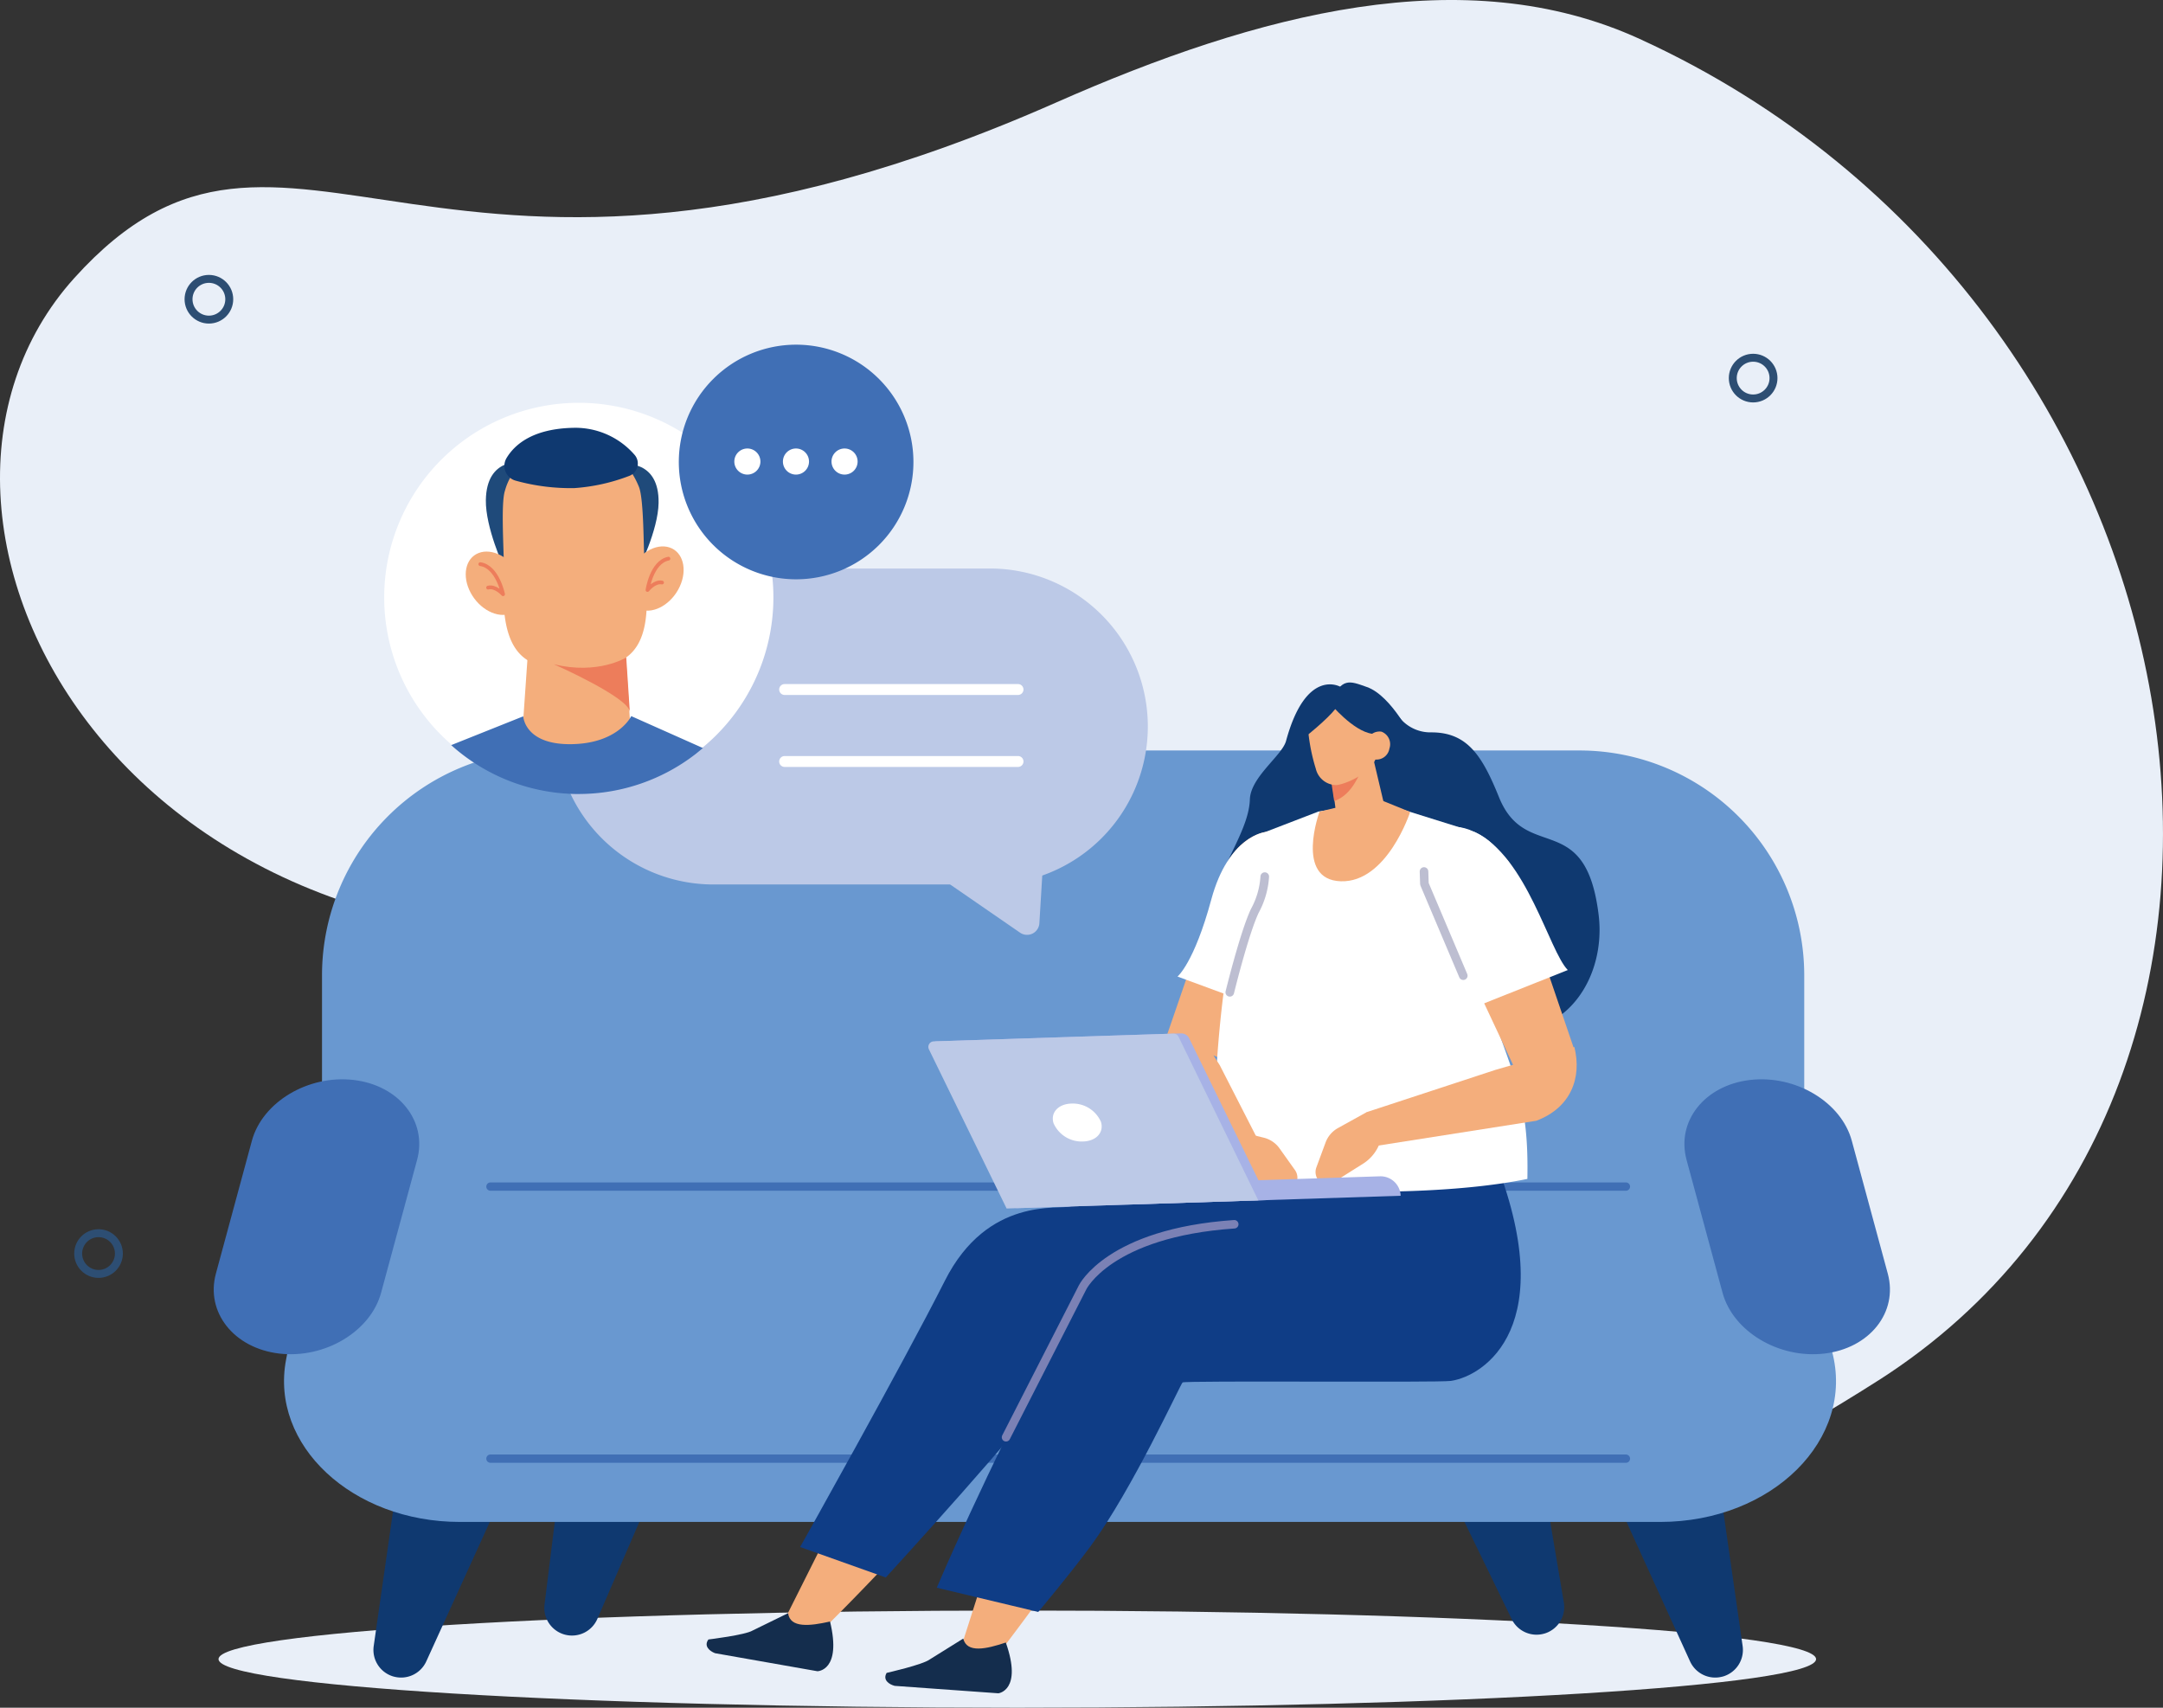 <svg id="voice3" xmlns="http://www.w3.org/2000/svg" xmlns:xlink="http://www.w3.org/1999/xlink" width="269.802" height="213" viewBox="0 0 269.802 213">
  <rect x="0" y="0" width="269.802" height="213" fill="#333333" stroke="none"/>
  <defs>
    <clipPath id="clip-path">
      <rect id="長方形_1253" data-name="長方形 1253" width="269.802" height="213" fill="none"/>
    </clipPath>
  </defs>
  <g id="グループ_650" data-name="グループ 650" clip-path="url(#clip-path)">
    <path id="パス_4048" data-name="パス 4048" d="M234.342,172.151C292.327,135.1,276.97,37.981,204.531,4.859c-21.837-9.985-47.583-3.207-72.79,7.925C54.182,47.034,36,5.007,9.245,34.706s5.787,93.462,81.789,80.554c55.552-9.434,68.558,97.671,124.545,67.8q10.19-5.436,18.763-10.912" transform="translate(0 0)" fill="#e9eff8"/>
    <circle id="楕円形_20" data-name="楕円形 20" cx="2.54" cy="2.54" r="2.54" transform="translate(216.138 44.62)" fill="none" stroke="#2d4e73" stroke-linecap="round" stroke-width="0.989"/>
    <circle id="楕円形_21" data-name="楕円形 21" cx="2.54" cy="2.54" r="2.54" transform="translate(23.517 34.784)" fill="none" stroke="#2d4e73" stroke-linecap="round" stroke-width="0.989"/>
    <circle id="楕円形_22" data-name="楕円形 22" cx="2.54" cy="2.54" r="2.54" transform="translate(9.751 153.814)" fill="none" stroke="#2d4e73" stroke-linecap="round" stroke-width="0.989"/>
    <path id="パス_4049" data-name="パス 4049" d="M86.155,209.521H215.118a28.044,28.044,0,0,0,27.961-27.961V163.584a28.043,28.043,0,0,0-27.961-27.962H86.156a28.044,28.044,0,0,0-27.962,27.961v17.976a28.043,28.043,0,0,0,27.961,27.962" transform="translate(-18.028 -42.016)" fill="#6998d0"/>
    <path id="パス_4050" data-name="パス 4050" d="M39.49,297.107c0,3.346,44.609,6.059,99.637,6.059s99.637-2.712,99.637-6.059-44.609-6.06-99.637-6.06-99.637,2.713-99.637,6.059" transform="translate(-12.234 -90.167)" fill="#e9eff8"/>
    <path id="パス_4051" data-name="パス 4051" d="M70.048,292.828h0a3.449,3.449,0,0,1-2.526-3.822l2.7-18.824,11.864,3.164-8.008,17.579a3.45,3.45,0,0,1-4.028,1.9" transform="translate(-20.907 -83.702)" fill="#0f3970"/>
    <path id="パス_4052" data-name="パス 4052" d="M305.873,292.828h0a3.448,3.448,0,0,0,2.525-3.822l-2.7-18.824-11.864,3.164,8.008,17.579a3.449,3.449,0,0,0,4.028,1.9" transform="translate(-91.031 -83.702)" fill="#0f3970"/>
    <path id="パス_4053" data-name="パス 4053" d="M273.482,285.052h0a3.449,3.449,0,0,0,2.43-3.884l-3.163-18.751-11.782,3.457,8.441,17.375a3.449,3.449,0,0,0,4.074,1.8" transform="translate(-80.847 -81.297)" fill="#0f3970"/>
    <path id="パス_4054" data-name="パス 4054" d="M101,285.257h0a3.449,3.449,0,0,1-2.6-3.775l2.343-18.871,11.922,2.94-7.676,17.726A3.449,3.449,0,0,1,101,285.257" transform="translate(-30.477 -81.357)" fill="#0f3970"/>
    <path id="パス_4055" data-name="パス 4055" d="M73.261,253.351H222.979c13.973,0,24.382-10.337,21.436-21.287l-7.268-27.017H56.94l-5.355,28.065c-2.031,10.645,8.244,20.239,21.676,20.239" transform="translate(-15.901 -63.523)" fill="#6998d0"/>
    <path id="パス_4056" data-name="パス 4056" d="M46.82,229.254h0c-5.667-.657-9.234-5.145-7.926-9.974l4.489-16.57c1.308-4.829,7.015-8.242,12.682-7.585s9.234,5.145,7.926,9.974L59.5,221.669c-1.308,4.829-7.015,8.242-12.682,7.585" transform="translate(-11.965 -60.424)" fill="#406fb5"/>
    <line id="線_206" data-name="線 206" x1="141.631" transform="translate(61.176 148.001)" fill="none" stroke="#406fb5" stroke-linecap="round" stroke-linejoin="round" stroke-width="1.037"/>
    <line id="線_207" data-name="線 207" x1="141.631" transform="translate(61.176 181.935)" fill="none" stroke="#406fb5" stroke-linecap="round" stroke-linejoin="round" stroke-width="1.037"/>
    <path id="パス_4057" data-name="パス 4057" d="M321.853,229.254h0c5.667-.657,9.234-5.145,7.926-9.974l-4.489-16.57c-1.308-4.829-7.015-8.242-12.683-7.585s-9.234,5.145-7.926,9.974l4.488,16.57c1.309,4.829,7.016,8.242,12.683,7.585" transform="translate(-94.306 -60.424)" fill="#406fb5"/>
    <path id="パス_4058" data-name="パス 4058" d="M242.507,127.827a4.943,4.943,0,0,0,3.9,1.835c4.533-.034,6.4,2.894,8.493,8.074,3.343,8.287,10.824,1.362,12.439,14.731.991,8.195-4.691,17.285-16.311,14S222.9,180.431,219.317,152.71c-.619-4.791,4.375-10.15,4.513-14.677.086-2.806,4.02-5.478,4.513-7.3,2.5-9.22,6.762-6.763,6.762-6.763Z" transform="translate(-67.928 -38.314)" fill="#0f3970" fill-rule="evenodd"/>
    <path id="パス_4059" data-name="パス 4059" d="M244.609,235.753l-34.678.278-.541-8.884,22.984-12.6,13.542-3.281,4.2-2.167c6.5,7.655,4.1,26.287-5.506,26.653" transform="translate(-64.869 -64.779)" fill="#c95836" fill-rule="evenodd"/>
    <path id="パス_4060" data-name="パス 4060" d="M214.419,231.12l-32.514,2.986-7.023-10.135,10.2-6.186,30.649-11.334,5.62,6.143c6.5,7.11,2.685,17.322-6.927,18.526" transform="translate(-54.178 -63.958)" fill="#c95836" fill-rule="evenodd"/>
    <path id="パス_4061" data-name="パス 4061" d="M182.3,230.238s-5.82-.391-14.241,15.611c-4.615,8.768-24.174,27.588-24.174,27.588l-2.395-3.363,22.37-44.61a12.152,12.152,0,0,1,8.953-5.979l10.176-1.166Z" transform="translate(-43.833 -67.635)" fill="#f4ae7c" fill-rule="evenodd"/>
    <path id="パス_4062" data-name="パス 4062" d="M137.866,291.521l-4.419,2.161c-.932.567-5.521,1.12-5.521,1.12-.607.813.139,1.452.828,1.712l12.771,2.249s3.058-.029,1.572-6.2c-2.516.564-4.976.844-5.231-1.036" transform="translate(-39.562 -90.313)" fill="#142d4d" fill-rule="evenodd"/>
    <path id="パス_4063" data-name="パス 4063" d="M206.746,230.3s-5.814.465-11.805,17.526c-3.283,9.349-19.822,29.974-19.822,29.974l-2.163-3.087,14.85-46.439a12.154,12.154,0,0,1,7.982-7.224l9.9-2.641Z" transform="translate(-53.582 -67.662)" fill="#f4ae7c" fill-rule="evenodd"/>
    <path id="パス_4064" data-name="パス 4064" d="M169.716,296.113l-4.174,2.6c-.87.66-5.377,1.679-5.377,1.679-.52.872.288,1.431,1,1.618l12.936.928s3.038-.342.927-6.334c-2.445.819-4.864,1.351-5.31-.493" transform="translate(-49.568 -91.736)" fill="#142d4d" fill-rule="evenodd"/>
    <path id="パス_4065" data-name="パス 4065" d="M169.3,262.751l12.655,3.02s3.987-4.742,6.571-8.261c5.179-7.052,11.154-20.109,11.429-20.362s31.887.04,33.473-.193c4.128-.605,13.832-6.765,5.317-28.055L199.76,219.557s-9.29,1.431-11.259,4.722c-1.273,2.129-2.55,4.163-4.241,7.352-8.933,16.835-14.964,31.119-14.964,31.119" transform="translate(-52.448 -64.717)" fill="#0f3d86" fill-rule="evenodd"/>
    <path id="パス_4066" data-name="パス 4066" d="M144.6,257.617l10.685,3.8s18.124-19.775,20.8-24.223,49.229-7.335,49.229-7.335l-3.236-21.146-27.2,1.4s-15.193,4.575-16.561,5.021-10.319-1.3-15.654,9.256S144.6,257.617,144.6,257.617" transform="translate(-44.797 -64.661)" fill="#0f3d86" fill-rule="evenodd"/>
    <path id="パス_4067" data-name="パス 4067" d="M210.766,175.885l6.957-20.2c1.6-4.892,6.371-7.008,10.026-4.445a4.166,4.166,0,0,1,1.062,5.071l-10.6,22.455Z" transform="translate(-65.295 -46.515)" fill="#f4ae7c" fill-rule="evenodd"/>
    <path id="パス_4068" data-name="パス 4068" d="M225.676,148.836l6.669-2.567,5.767-.864,2.842.02,10.91,3.414a7.936,7.936,0,0,1,4.248,9.717l-2.242,12.433c3.106,9.223,4.718,11.495,4.541,21.1-14.015,2.9-38.1,1.229-39.261-.016.195-19.212,1.971-33.4,6.526-43.232" transform="translate(-67.893 -45.046)" fill="#fff" fill-rule="evenodd"/>
    <path id="パス_4069" data-name="パス 4069" d="M240.163,135.345s.529,4.078.967,7.457a2.505,2.505,0,0,0,1.537,2,2.465,2.465,0,0,0,2.482-.373l.665-.538a3.24,3.24,0,0,0,1.105-3.259l-2.069-8.753Z" transform="translate(-74.402 -40.857)" fill="#f4ae7c" fill-rule="evenodd"/>
    <path id="パス_4070" data-name="パス 4070" d="M240.556,140.361l.385,2.539c1.732-.577,2.767-2.308,3.512-4.143Z" transform="translate(-74.524 -42.987)" fill="#ed7d5b" fill-rule="evenodd"/>
    <path id="パス_4071" data-name="パス 4071" d="M238.093,145.909s-3.121,8.506,2.655,8.689,8.649-8.647,8.649-8.647l-4.27-1.734Z" transform="translate(-73.5 -44.678)" fill="#f4ae7c"/>
    <path id="パス_4072" data-name="パス 4072" d="M244.7,127.665a2.181,2.181,0,0,0-2.369-1.962l-4.132.4a2.3,2.3,0,0,0-1.929,2.38,23.617,23.617,0,0,0,1.053,6.345,2.642,2.642,0,0,0,2.568,2.033c1.267-.123,4.94-1.712,5.075-4.036a31.779,31.779,0,0,0-.266-5.163" transform="translate(-73.194 -38.94)" fill="#f4ae7c" fill-rule="evenodd"/>
    <path id="パス_4073" data-name="パス 4073" d="M269.579,180.911l-8.762-18.68c-2.184-4.474-.164-8.85,4.245-9.2a4.451,4.451,0,0,1,4.241,3.009l7.661,22.48Z" transform="translate(-80.526 -47.407)" fill="#f4ae7c" fill-rule="evenodd"/>
    <path id="パス_4074" data-name="パス 4074" d="M272.428,189.208c.962,3.849-.444,7.576-4.748,9.2l-22.2,3.486,1.049-4.563,16.053-5.27Z" transform="translate(-76.049 -58.617)" fill="#f4ae7c" fill-rule="evenodd"/>
    <path id="パス_4075" data-name="パス 4075" d="M213.733,183.7c-2.621,2.878-3.41,6.767-.994,10.2l5.791,7.852,4.078-2.2-5-9.774Z" transform="translate(-65.457 -56.909)" fill="#f4ae7c" fill-rule="evenodd"/>
    <path id="パス_4076" data-name="パス 4076" d="M244.132,200.976l-3.581,1.984a3.417,3.417,0,0,0-1.549,1.8l-1.149,3.108a1.653,1.653,0,0,0,1.56,2.227l4.359-2.748a5.145,5.145,0,0,0,2.091-2.822l.638-2.012Z" transform="translate(-73.655 -62.262)" fill="#f4ae7c"/>
    <path id="パス_4077" data-name="パス 4077" d="M221.784,204.179l3.976.977a3.42,3.42,0,0,1,1.968,1.336l1.923,2.7a1.652,1.652,0,0,1-.921,2.557l-4.927-1.509a5.147,5.147,0,0,1-2.758-2.176l-1.142-1.774Z" transform="translate(-68.125 -63.255)" fill="#f4ae7c"/>
    <path id="パス_4078" data-name="パス 4078" d="M238.216,215l-33.141,1.07-.081-2.507,30.632-.989A2.509,2.509,0,0,1,238.216,215" transform="translate(-63.507 -65.855)" fill="#a7b2e6" fill-rule="evenodd"/>
    <path id="パス_4079" data-name="パス 4079" d="M210.52,207.534l-31.4,1.014-10.157-20.811,30.685-.991a1.112,1.112,0,0,1,1.035.624Z" transform="translate(-52.343 -57.854)" fill="#a7b2e6" fill-rule="evenodd"/>
    <path id="パス_4080" data-name="パス 4080" d="M208.933,207.587l-31.4,1.014-9.69-19.854a.69.69,0,0,1,.6-.992l29.893-.966a.691.691,0,0,1,.643.387Z" transform="translate(-51.975 -57.867)" fill="#bcc9e7" fill-rule="evenodd"/>
    <path id="パス_4081" data-name="パス 4081" d="M196.268,201.7c.416,1.305-.569,2.405-2.2,2.458a3.838,3.838,0,0,1-3.706-2.268c-.416-1.305.569-2.405,2.2-2.458a3.837,3.837,0,0,1,3.706,2.267" transform="translate(-58.945 -61.784)" fill="#fff" fill-rule="evenodd"/>
    <path id="パス_4082" data-name="パス 4082" d="M181.809,247.811l9.55-18.7s3.3-6.8,18.921-7.872" transform="translate(-56.324 -68.54)" fill="none" stroke="#7b81b5" stroke-linecap="round" stroke-linejoin="round" stroke-width="1.056"/>
    <path id="パス_4083" data-name="パス 4083" d="M240.366,125.93s2.868,3.475,5.252,3.8,5.186.9,5.186.9-2.7-5.627-5.841-6.732c-2.173-.765-3.151-1.268-4.6,2.034" transform="translate(-74.465 -38.208)" fill="#0f3970" fill-rule="evenodd"/>
    <path id="パス_4084" data-name="パス 4084" d="M249.792,134.3a1.634,1.634,0,0,1-1.858,1.365,1.673,1.673,0,0,1-.992-2.106A1.635,1.635,0,0,1,248.8,132.2a1.673,1.673,0,0,1,.992,2.106" transform="translate(-76.482 -40.942)" fill="#f4ae7c" fill-rule="evenodd"/>
    <path id="パス_4085" data-name="パス 4085" d="M258.068,157.756l5.738,14.175,11.67-4.646c-2.345-2.388-5.068-14.088-11.586-17.2-7.168-3.421-5.822,7.67-5.822,7.67" transform="translate(-79.918 -46.294)" fill="#fff" fill-rule="evenodd"/>
    <path id="パス_4086" data-name="パス 4086" d="M223.709,150.376s-4.543.461-6.691,8.4-4.216,9.614-4.216,9.614l8.732,3.213,6.1-16.517Z" transform="translate(-65.926 -46.586)" fill="#fff" fill-rule="evenodd"/>
    <path id="パス_4087" data-name="パス 4087" d="M222.253,172.844s1.79-7.32,3.114-10.144a10.254,10.254,0,0,0,1.247-4.284" transform="translate(-68.854 -49.077)" fill="none" stroke="#bdbed1" stroke-linecap="round" stroke-linejoin="round" stroke-width="1.073"/>
    <path id="パス_4088" data-name="パス 4088" d="M262.247,170.485,257.4,159.042l-.05-1.554" transform="translate(-79.726 -48.79)" fill="none" stroke="#bdbed1" stroke-linecap="round" stroke-linejoin="round" stroke-width="1.073"/>
    <path id="パス_4089" data-name="パス 4089" d="M232.5,132.34s7.878-5.676,6.678-6.953-3.356-.311-3.356-.311Z" transform="translate(-72.029 -38.64)" fill="#0f3970" fill-rule="evenodd"/>
    <path id="パス_4090" data-name="パス 4090" d="M154.77,142.146H120.291a19.706,19.706,0,1,1,0-39.411H154.77a19.706,19.706,0,0,1,0,39.411" transform="translate(-31.161 -31.827)" fill="#bcc9e7" fill-rule="evenodd"/>
    <path id="パス_4091" data-name="パス 4091" d="M69.433,97.211A24.274,24.274,0,1,0,93.561,72.792,24.275,24.275,0,0,0,69.433,97.211" transform="translate(-21.51 -22.551)" fill="#fff"/>
    <path id="パス_4092" data-name="パス 4092" d="M90.042,96.622s1.079-1.951.645-7.283l1.644-5.784s-4.439-.736-4.527,4.693c-.057,3.432,2.238,8.374,2.238,8.374" transform="translate(-27.201 -25.875)" fill="#1f4a7a" fill-rule="evenodd"/>
    <path id="パス_4093" data-name="パス 4093" d="M114.549,97s-1.015-1.985-.407-7.3l-1.454-5.834s4.46-.59,4.372,4.838c-.056,3.433-2.511,8.3-2.511,8.3" transform="translate(-34.911 -25.974)" fill="#1f4a7a" fill-rule="evenodd"/>
    <path id="パス_4094" data-name="パス 4094" d="M90.989,95.755c.047-1.622-.4-7.923.142-9.536a7.358,7.358,0,0,1,4.6-5l5.682-.491c2.7.235,5.056,1.606,6.433,5.006.638,1.577.558,7.895.7,9.511.458,5.241,1.265,12.667-6.034,12.832l-.3,0-.048-1.618-4.152.121.048,1.618-.3.012c-7.3.262-6.926-7.2-6.775-12.457" transform="translate(-28.148 -25.008)" fill="#f4ae7c"/>
    <path id="パス_4095" data-name="パス 4095" d="M103.1,127.589l-8.912-1.055,1.387-19.994,11.211,1.582,1.137,17.3c-.041,2.229-3.08,2.415-4.824,2.169" transform="translate(-29.18 -33.006)" fill="#f4ae7c"/>
    <path id="パス_4096" data-name="パス 4096" d="M109.122,118.813s-3.515,2.2-9.03.843c0,0,9.358,4.141,9.476,5.938Z" transform="translate(-31.008 -36.808)" fill="#ed7d5b"/>
    <path id="パス_4097" data-name="パス 4097" d="M84.775,104.8c1.109,2.083,3.359,3.245,5.024,2.6s2.115-2.864,1.006-4.947-3.359-3.245-5.023-2.6-2.116,2.863-1.007,4.946" transform="translate(-26.075 -30.879)" fill="#f4ae7c"/>
    <path id="パス_4098" data-name="パス 4098" d="M86.8,101.949c2.136.3,2.839,3.751,2.839,3.751s-.946-1.068-1.867-.824" transform="translate(-26.889 -31.584)" fill="none" stroke="#ed7d5b" stroke-linecap="round" stroke-linejoin="round" stroke-width="0.469"/>
    <path id="パス_4099" data-name="パス 4099" d="M119.871,103.746c-.986,2.144-3.162,3.437-4.863,2.886s-2.28-2.735-1.295-4.878,3.163-3.437,4.863-2.886,2.28,2.735,1.295,4.879" transform="translate(-35.079 -30.59)" fill="#f4ae7c"/>
    <path id="パス_4100" data-name="パス 4100" d="M119.63,100.953c-2.115.424-2.614,3.911-2.614,3.911s.883-1.122,1.816-.932" transform="translate(-36.251 -31.275)" fill="none" stroke="#ed7d5b" stroke-linecap="round" stroke-linejoin="round" stroke-width="0.469"/>
    <path id="パス_4101" data-name="パス 4101" d="M91.411,81.1a1.909,1.909,0,0,0,1.173,2.81,25.6,25.6,0,0,0,7.3.921,23.649,23.649,0,0,0,6.832-1.518,1.648,1.648,0,0,0,.664-2.643,9.781,9.781,0,0,0-7.6-3.359c-5.124.1-7.379,2.118-8.369,3.788" transform="translate(-28.237 -23.951)" fill="#0f3970" fill-rule="evenodd"/>
    <path id="パス_4102" data-name="パス 4102" d="M97.6,139.124a23.807,23.807,0,0,0,14.471-5.019l.872-.71L104,129.412s-1.622,3.468-7.6,3.5c-5.726.029-5.872-3.474-5.872-3.474l-8.987,3.592a23.818,23.818,0,0,0,16.06,6.1" transform="translate(-25.261 -40.092)" fill="#406fb5"/>
    <path id="パス_4103" data-name="パス 4103" d="M122.677,76.92a14.632,14.632,0,1,0,14.632-14.632A14.631,14.631,0,0,0,122.677,76.92" transform="translate(-38.005 -19.297)" fill="#406fb5"/>
    <path id="パス_4104" data-name="パス 4104" d="M150.275,82.677A1.627,1.627,0,1,0,151.9,81.05a1.627,1.627,0,0,0-1.627,1.627" transform="translate(-46.555 -25.109)" fill="#fff"/>
    <path id="パス_4105" data-name="パス 4105" d="M141.492,82.677a1.627,1.627,0,1,0,1.627-1.627,1.627,1.627,0,0,0-1.627,1.627" transform="translate(-43.834 -25.109)" fill="#fff"/>
    <path id="パス_4106" data-name="パス 4106" d="M132.709,82.677a1.627,1.627,0,1,0,1.627-1.627,1.627,1.627,0,0,0-1.627,1.627" transform="translate(-41.113 -25.109)" fill="#fff"/>
    <path id="パス_4107" data-name="パス 4107" d="M170.616,124.977H141.5a.68.68,0,0,1,0-1.36h29.111a.68.68,0,0,1,0,1.36" transform="translate(-43.628 -38.296)" fill="#fff" fill-rule="evenodd"/>
    <path id="パス_4108" data-name="パス 4108" d="M170.616,137.985H141.5a.68.68,0,0,1,0-1.36h29.111a.68.68,0,0,1,0,1.36" transform="translate(-43.628 -42.326)" fill="#fff" fill-rule="evenodd"/>
    <path id="パス_4109" data-name="パス 4109" d="M164.345,153.659l13.805,9.515A1.539,1.539,0,0,0,180.561,162l.652-10.789Z" transform="translate(-50.914 -46.845)" fill="#bcc9e7" fill-rule="evenodd"/>
  </g>
</svg>
